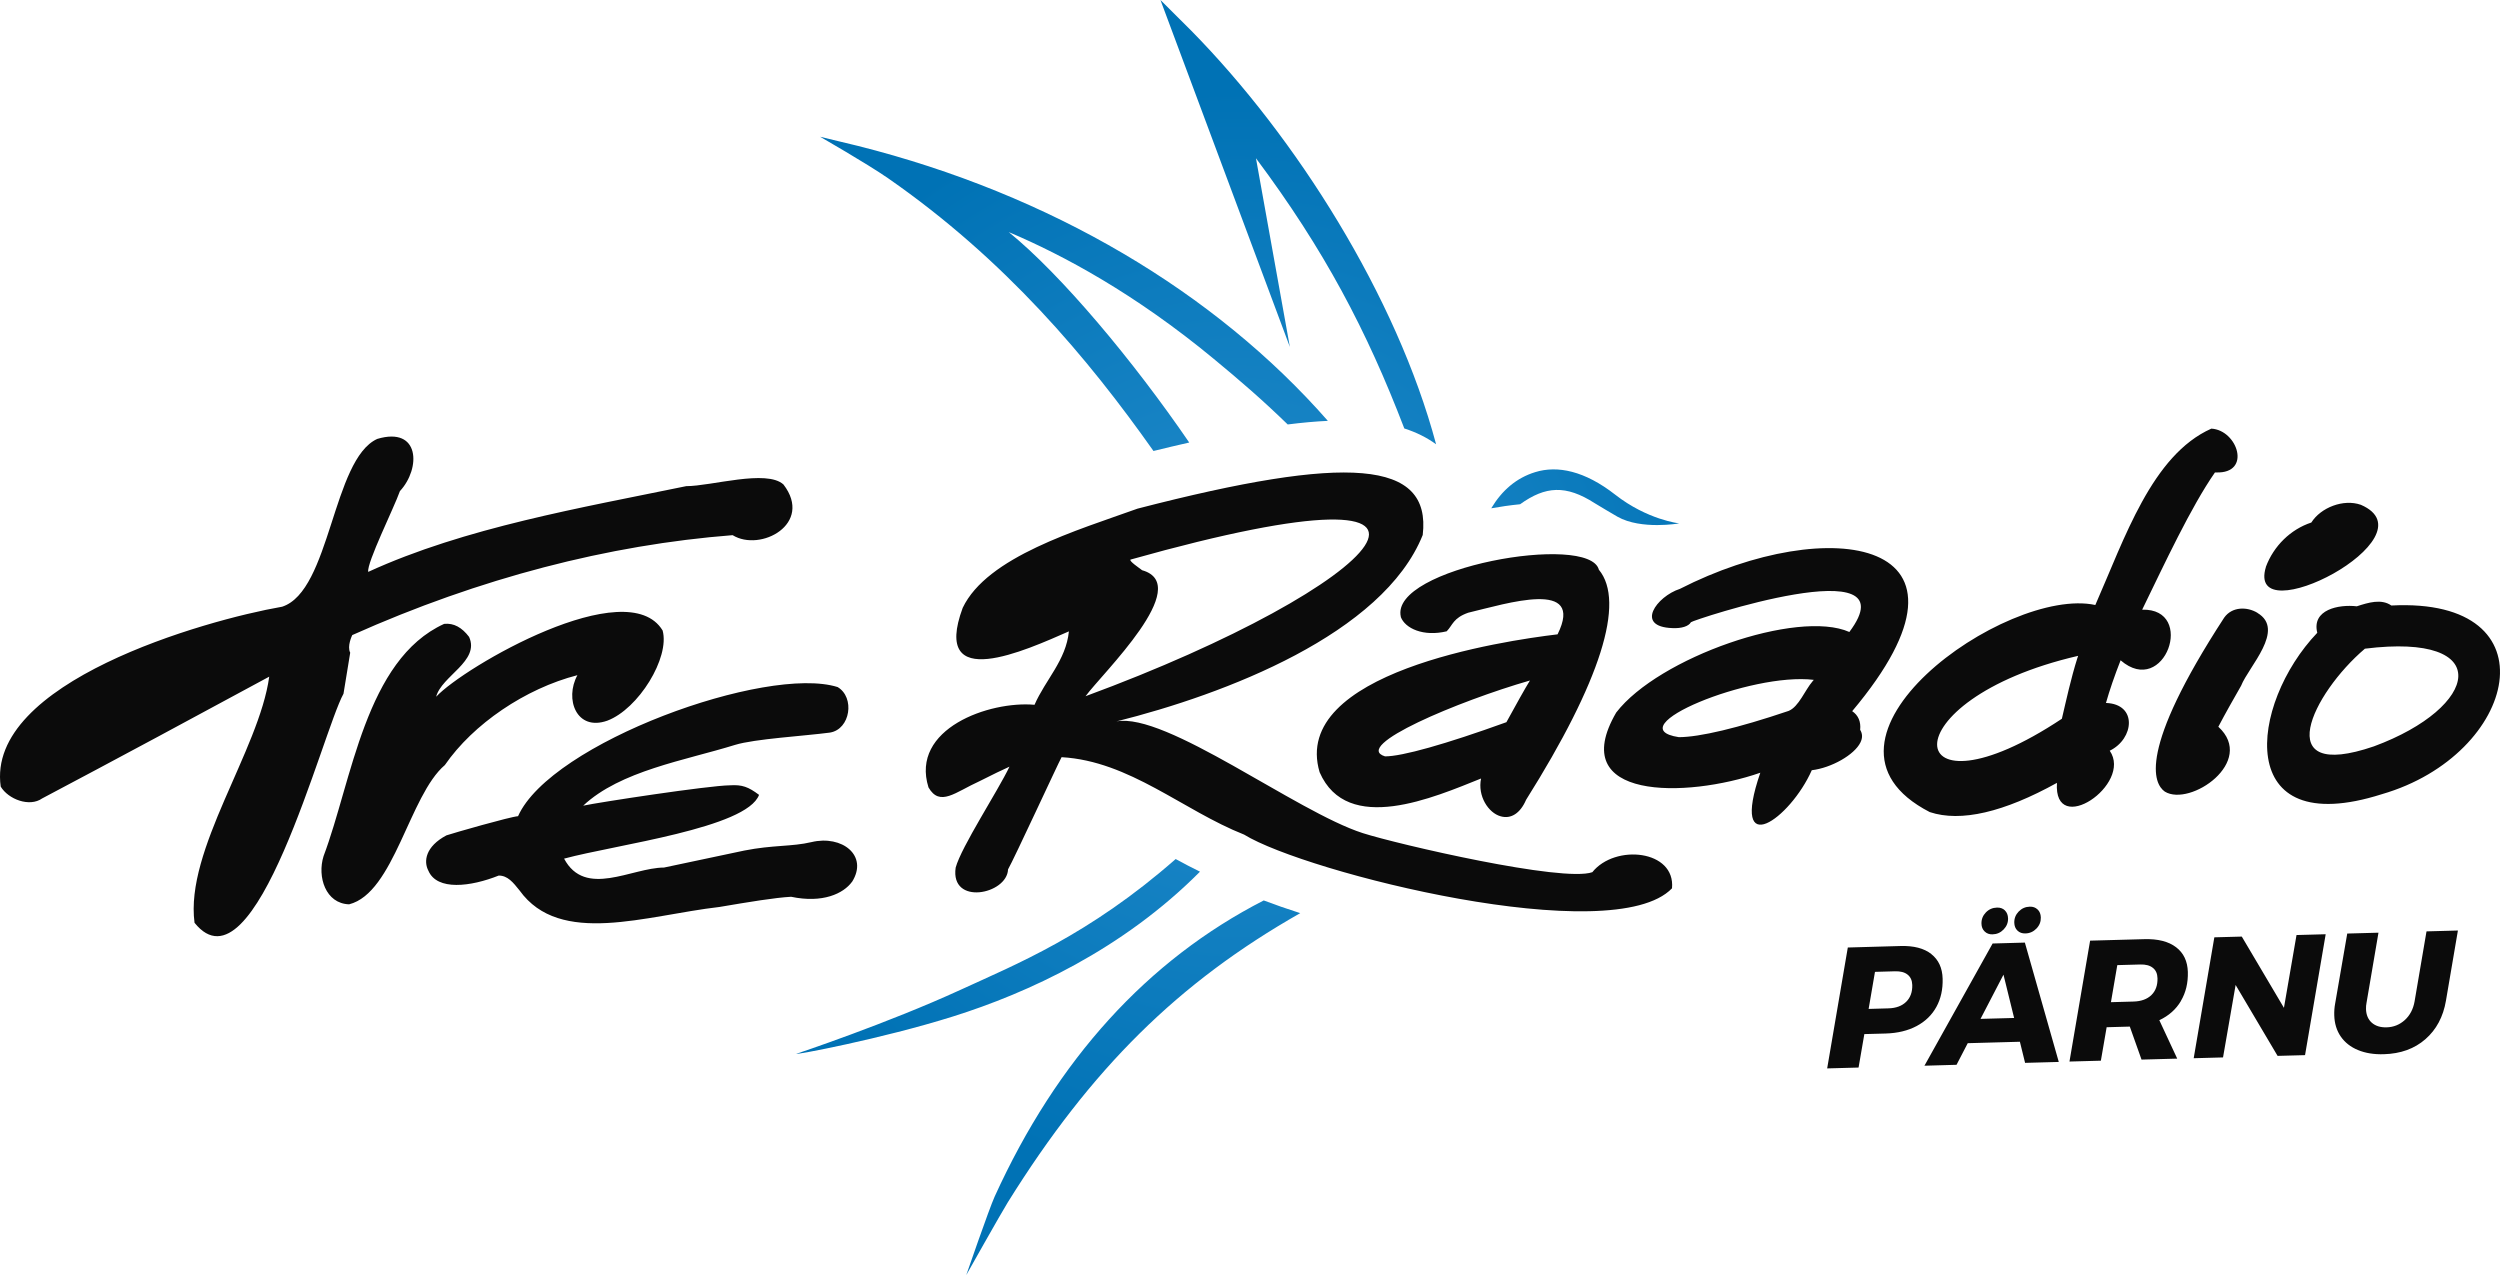<svg id="Layer_1" data-name="Layer 1" version="1.1" width="437.148" height="222.96" xmlns="http://www.w3.org/2000/svg">
  <defs id="defs2">
    <radialGradient id="radial-gradient" cx="252.99" cy="141.73" fx="252.99" fy="141.73" r="95.87" gradientUnits="userSpaceOnUse">
      <stop offset=".02" stop-color="#248dcd" id="stop1"/>
      <stop offset="1" stop-color="#0072b5" id="stop2"/>
    </radialGradient>
    <style id="style1">
      .cls-1{fill:#0b0b0b;stroke-width:0}
    </style>
  </defs>
  <g id="Pärnu" transform="translate(-36.553 -30.25)">
    <g id="LOGO">
      <path class="cls-1" d="M411.13 136.86c3.88-7.97 8.53-17.97 12.73-24h.19c6.28.23 3.78-7.4-.82-7.66-10.4 4.63-15.17 19.22-20.29 30.84-15.57-3.37-53.48 23.59-28.95 36.21 5.42 1.81 12.98.02 22.24-5.11-.63 9.68 13.3.28 9.23-5.62 4.27-2.07 4.88-8.16-.66-8.35.63-2.22 1.49-4.73 2.56-7.46 7.7 6.66 13.26-9.12 3.77-8.85zm-11.29 8.33c-1.2 3.8-1.98 7.48-2.75 10.74-28.27 18.77-30.85-3.19 2.84-11l-.08.27zm-118.35-7.07c.75 2.01 3.95 3.5 8.03 2.52 1.06-1.09 1.12-2.32 3.76-3.25 6.7-1.59 20.47-5.99 15.63 3.78-9.56 1.14-46.78 6.68-41.61 24.11 4.83 11.09 20.08 4.36 28.23 1.1-.64 3.06 1.28 6.02 3.43 6.61 1.8.52 3.43-.53 4.44-2.88 13.01-20.69 17.41-34.59 12.73-40.24-1.68-6.52-36.61-.31-34.63 8.23zm18.48 18.41c-10.7 3.87-18.28 5.99-21.23 5.98-5.87-1.81 12.82-9.66 25.34-13.27-.88 1.43-2.4 4.15-4.11 7.28zm-203.36-4.96c-3.69 6.68-15.44 53.24-26.04 40.04-1.7-12.73 11.3-30.16 13.06-43.04-10.44 5.67-28.43 15.34-39.7 21.29-2.23 1.58-5.93.14-7.25-2.06-2.61-18.23 35.6-29.09 49.21-31.46 8.47-2.76 8.77-25.77 16.63-29.34 7.48-2.23 7.65 5.15 3.96 9.13-1 2.86-5.84 12.58-5.54 14.12 16.92-7.76 37.34-11.22 55.6-14.99 4.4 0 14.05-2.98 17.01-.29 5.28 6.89-4.04 11.86-8.89 8.86-21.67 1.69-44.16 7.48-66.51 17.47-.04.08-.94 1.95-.36 3.08-.1.66-1.18 7.22-1.18 7.22zm336.15-22.19c1.37-3.68 4.35-6.58 7.95-7.76 1.66-2.63 5.62-4.17 8.66-3.1 13.01 5.62-20.25 22.81-16.6 10.86zm-335.16 59c-4.12-.13-5.6-4.82-4.47-8.42 4.97-13.17 7.32-34.36 21.09-40.62 1.69-.17 3.1.62 4.36 2.28 1.92 4.25-4.83 6.83-5.76 10.46 4.87-5.24 33.43-21.78 39.6-11.58 1.3 4.73-4.22 13.72-9.68 15.77-5.39 1.9-7.5-3.79-5.22-7.96-9.12 2.35-18.23 8.54-23.18 15.72-6.21 5.28-8.88 22.36-16.74 24.35zm333.69-50.97c-1.82-1.1-4.43-1.1-5.81.83-15.2 23.35-12.33 29.06-10.39 30.43 4.41 2.72 16.02-5.23 9.36-11.34 1.3-2.48 2.61-4.76 3.98-7.17 1.32-3.36 7.82-9.8 2.85-12.74zm1.04 5.22c-.06.06-.07.07-.11.09zm-246.8 41.82c-1.48 2.04-5.11 3.78-10.64 2.61-2.83.15-7.32.9-12.52 1.78-12.87 1.48-27.89 6.97-34.97-2.89-1.13-1.41-2.08-2.6-3.64-2.6-4.91 1.96-10.79 2.69-12.3-.85-.86-1.62-.53-4.22 3.16-6.18 1.23-.41 11.14-3.26 12.52-3.35 5.71-12.83 43.45-26.48 55.88-22.58 3.05 1.8 2.25 7.37-1.34 7.96-4.53.6-13.17 1.1-16.59 2.15-8.77 2.72-20.07 4.53-26.56 10.63 2.61-.57 21.9-3.52 25.65-3.56 2.16-.14 3.24.28 5.1 1.67-2.15 5.81-24.98 8.69-34.09 11.15 3.69 6.93 11.82 1.58 17.47 1.56.08 0 13.19-2.81 14.03-2.97 5.03-1 8.29-.66 11.76-1.48 5.33-1.28 10.01 2.35 7.08 6.97zm174.9-29.85c25.62-30.5-4.23-34.6-30.13-21.38-4.07 1.32-7.94 6.63-1.31 6.86 1.59.08 2.83-.31 3.24-1.03.23-.35 38.85-13.16 27.7 1.71-9.04-4.02-33.38 4.47-40.77 14.09-8.9 15.31 12.16 15.04 25.2 10.52-5.39 15.67 5.24 8.07 9-.44 3.45-.41 7.45-2.7 8.5-4.84.4-.8.38-1.55-.04-2.22.15-1.43-.33-2.55-1.4-3.27zm-6.93-5.22c-1.33 1.53-2.41 4.46-4.19 5.18-8.87 3-15.61 4.59-19.2 4.59-10.92-1.68 12.65-11.38 23.6-10.02zm-38.51 33.38c-5.13 1.83-34.01-4.87-40.14-6.83-11.64-3.74-34.45-21.19-43.09-19.53 18.98-4.75 46.62-15.28 53.57-32.6 1.54-13.14-13.09-14.12-49.86-4.61-10.48 3.77-26.31 8.4-30.58 17.35-5.56 15.05 11.1 7.38 18.57 4.11-.5 5.07-4.1 8.46-6.01 12.84-7.87-.71-21.77 4.17-18.54 14.45 1.99 3.45 4.68.83 8.94-1.1 2.38-1.19 3.99-1.99 5.22-2.53-2.06 4.32-8.4 13.97-9.41 17.65-.98 6.7 9 4.69 9.16.31 1.01-1.74 8.72-18.45 9.36-19.62 11.91.68 21.2 9.3 31.92 13.54 10.75 6.63 64.48 20.16 74.82 9.39.63-6.72-9.97-7.79-13.94-2.81zm-78.7-52.78c-.59-.46-2.33-1.62-2.06-1.88 67.71-19.05 44.09 4.74-7.86 23.89 2.93-4 18.98-19.4 9.93-22.02zm218.41 6.15c-1.74-1.22-4.02-.52-6.04.14-3.15-.37-7.92.57-6.91 4.63-11.87 12.42-14.83 36.54 11.3 28.22 23.84-6.91 30.36-34.48 1.66-32.99zm-3.05 24.63c-18.36 6.29-10.79-9.24-1.57-17.08 22.93-2.86 20.09 10.24 1.57 17.08z" id="path2"/>
      <path d="m262.08 90.87-22.61-60.62 5.41 5.39c18.3 18.61 35.88 46.43 42.79 72.3-1.6-1.17-3.44-2.09-5.56-2.77-6.56-17.11-13.99-31.25-25.94-47.25l5.92 32.95zm40.28 27.55c4.43-3.18 8-3.42 13.05-.18.55.35 3.46 2.07 3.99 2.37 4.14 2.33 10.78 1.16 10.78 1.16s-5.55-.61-11.19-5.02c-5.35-4.18-10.11-5.15-14-3.94-3.28 1.01-5.81 3.19-7.68 6.32 1.51-.27 3.23-.53 5.06-.71zm-64.11-9.31c2.16-.53 4.25-1.03 6.25-1.48-9.77-14.28-22.37-29.34-31.56-36.8 9.59 4.06 22.11 10.81 35.85 22.17 4.56 3.77 8.5 7.16 12.93 11.47 2.52-.32 4.86-.53 7.02-.63-19.71-22.48-48.44-39.6-82.22-48.09-1.64-.41-6.58-1.59-6.58-1.59s8.09 4.62 11.92 7.27c20.46 14.21 34.96 31.48 46.39 47.68zm3.88 71.35c-15.19 13.34-28.02 18.45-37.6 22.86-12.86 5.91-28.71 11.19-28.71 11.19-.52.29 14.83-2.58 27.37-6.52 13.14-4.13 29.66-11.71 43.19-25.32-1.45-.71-2.86-1.45-4.25-2.21zm15.4 7.24c-20.29 10.4-36.13 27.79-47.05 51.78-.95 2.08-4.97 13.73-4.97 13.73s6.08-10.81 7.27-12.73c14.6-23.43 29.82-38.44 51.13-50.56-2.29-.73-4.43-1.48-6.38-2.22z" id="path3" style="fill:url(#radial-gradient);stroke-width:0"/>
    </g>
    <path id="Pärnu-2" data-name="Pärnu" class="cls-1" d="M374.26 197.08c1.27 1 1.93 2.43 1.98 4.31.05 1.86-.31 3.5-1.09 4.92s-1.93 2.54-3.45 3.35c-1.52.81-3.33 1.25-5.43 1.31l-3.72.1-1.01 5.85-5.49.15 3.61-21.14 9.21-.26c2.32-.07 4.11.4 5.38 1.39zm-4.39 8.34c.74-.73 1.09-1.71 1.06-2.93-.02-.8-.3-1.41-.82-1.82-.52-.42-1.26-.61-2.22-.58l-3.48.1-1.11 6.48 3.48-.1c1.32-.04 2.35-.42 3.09-1.15zm20.79 10.69-.91-3.7-9.12.25-1.96 3.78-5.61.16 11.92-21.37 5.64-.16 5.93 20.87-5.88.16zm-7.8-7.7 5.88-.16-1.86-7.57-4.02 7.74zm4.27-18.96c.35.34.53.8.55 1.38.02.74-.24 1.39-.77 1.94-.54.56-1.18.84-1.94.86-.56.02-1.02-.15-1.38-.5-.36-.35-.55-.8-.56-1.37-.02-.76.24-1.41.77-1.96s1.18-.83 1.94-.85c.58-.02 1.04.15 1.39.49zm5.73-.16c.35.34.53.8.55 1.38.02.74-.23 1.39-.76 1.94s-1.17.84-1.93.86c-.58.02-1.04-.15-1.4-.5-.36-.35-.53-.8-.55-1.37-.02-.76.24-1.41.77-1.96.54-.55 1.18-.83 1.94-.85.56-.02 1.01.15 1.36.49zm25.05 15.99c-.86 1.46-2.12 2.58-3.78 3.36l3.13 6.72-6.24.17-2.05-5.77h-.09l-3.96.11-1.01 5.85-5.49.15 3.61-21.14 9.45-.26c2.4-.07 4.26.4 5.58 1.41 1.32 1 2 2.44 2.06 4.32.05 1.92-.35 3.61-1.21 5.06zm-12.24.21 3.96-.11c1.34-.04 2.38-.42 3.12-1.14.74-.72 1.09-1.7 1.06-2.94-.02-.8-.29-1.41-.82-1.82-.52-.42-1.26-.61-2.22-.58l-3.99.11zm32.45-11.74 5.1-.14-3.61 21.14-4.8.13-7.34-12.4-2.2 12.67-5.13.14 3.61-21.14 4.8-.13 7.37 12.46zm26.13 11.48c-.48 2.82-1.68 5.06-3.59 6.73-1.91 1.67-4.34 2.55-7.28 2.63-1.72.05-3.22-.19-4.51-.73-1.29-.53-2.29-1.32-3.01-2.36-.72-1.04-1.1-2.28-1.14-3.72-.02-.7.03-1.37.15-2.02l2.12-12.27 5.46-.15-2.09 12.27c-.07.34-.1.7-.09 1.08.03 1.02.37 1.82 1.01 2.39.65.57 1.51.84 2.59.81 1.22-.03 2.28-.46 3.18-1.27.9-.82 1.47-1.9 1.71-3.24l2.09-12.27 5.49-.15z"/>
  </g>
</svg>